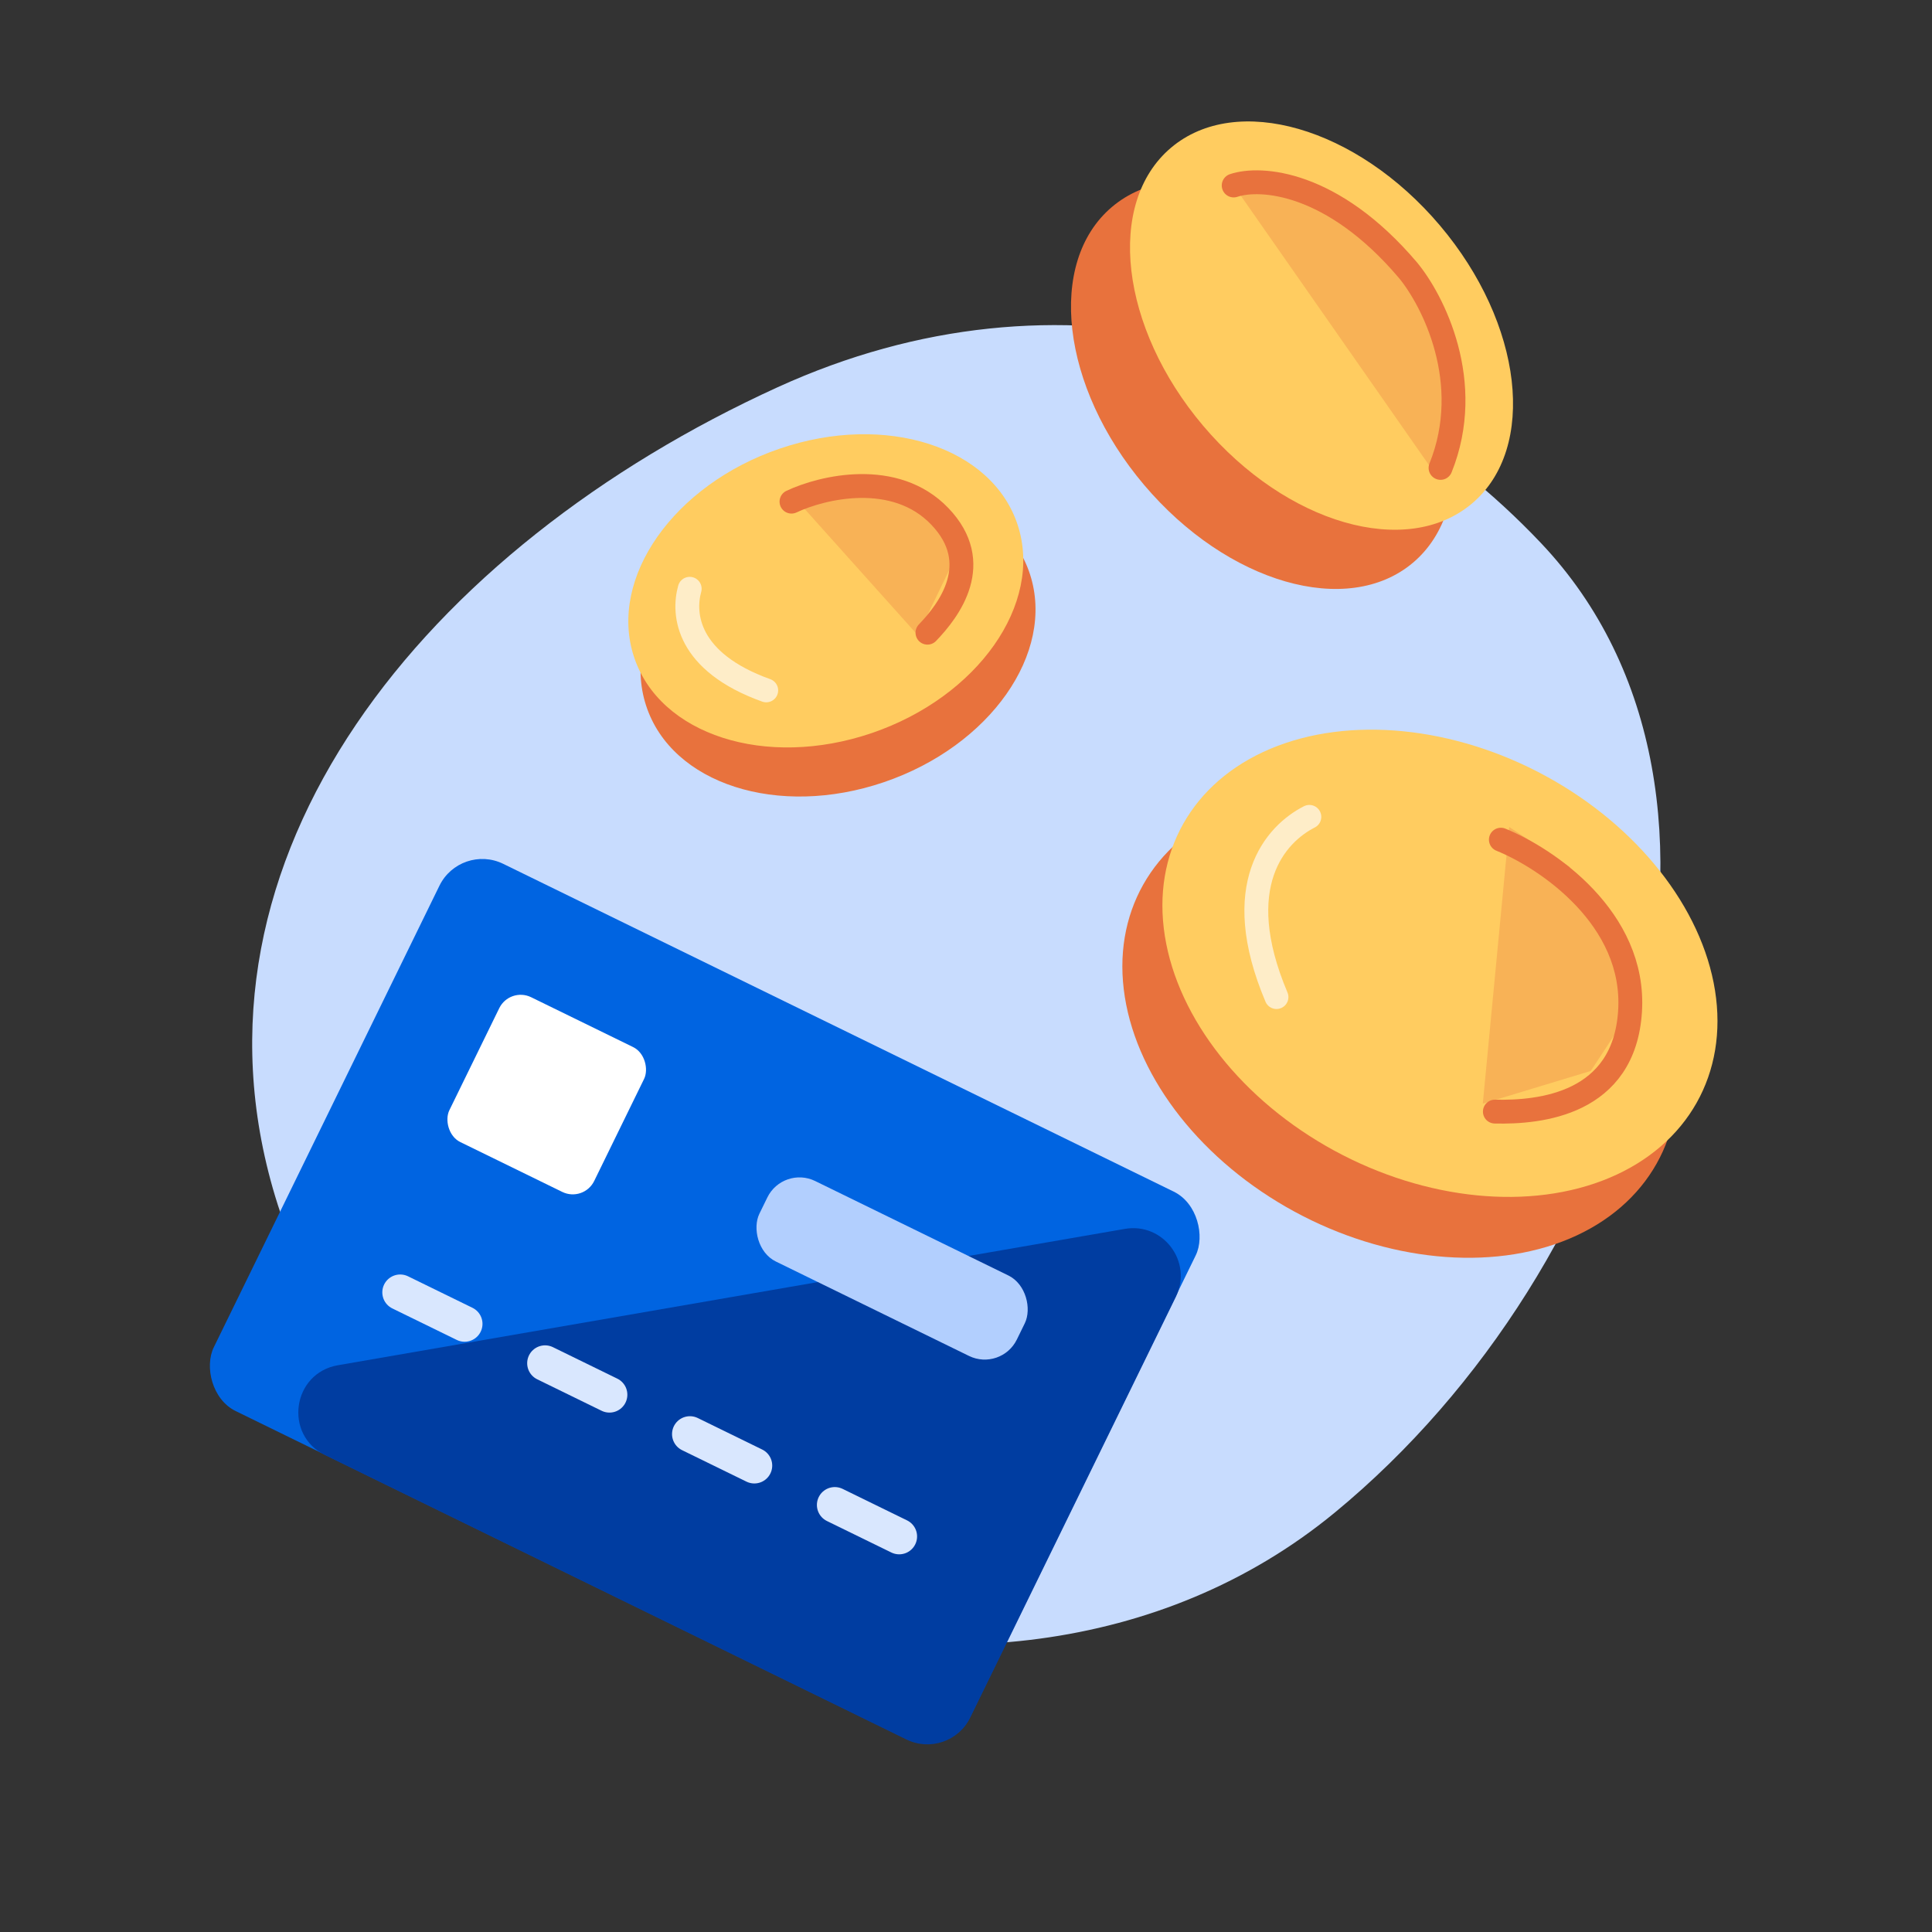 <svg xmlns="http://www.w3.org/2000/svg" width="160" height="160" viewBox="0 0 160 160" fill="none"><rect x="0" y="0" width="160" height="160" fill="#333333" stroke="none"/><path d="M22.784 99.064C14.306 70.921 35.278 45.35 64.402 32.068C87.818 21.389 111.66 28.126 127.618 44.975C147.372 65.834 135.404 104.793 110.543 125.264C81.796 148.935 32.542 131.455 22.784 99.064Z" fill="#C8DCFE"></path><rect width="69.744" height="50.467" rx="3.95" transform="matrix(0.898 0.439 -0.439 0.898 38.126 69.805)" fill="#0064E1"></rect><path d="M93.156 101.771C96.332 101.221 98.795 104.503 97.379 107.4L80.35 142.244C79.392 144.204 77.027 145.016 75.067 144.057L26.922 120.506C23.481 118.823 24.208 113.718 27.981 113.064L93.156 101.771Z" fill="#003DA1"></path><line x1="1.481" y1="-1.481" x2="7.422" y2="-1.481" transform="matrix(0.898 0.439 -0.439 0.898 31.162 107.708)" stroke="#D9E7FE" stroke-width="2.963" stroke-linecap="round"></line><line x1="1.481" y1="-1.481" x2="7.422" y2="-1.481" transform="matrix(0.898 0.439 -0.439 0.898 43.159 113.576)" stroke="#D9E7FE" stroke-width="2.963" stroke-linecap="round"></line><line x1="1.481" y1="-1.481" x2="7.422" y2="-1.481" transform="matrix(0.898 0.439 -0.439 0.898 67.153 125.313)" stroke="#D9E7FE" stroke-width="2.963" stroke-linecap="round"></line><line x1="1.481" y1="-1.481" x2="7.422" y2="-1.481" transform="matrix(0.898 0.439 -0.439 0.898 55.156 119.445)" stroke="#D9E7FE" stroke-width="2.963" stroke-linecap="round"></line><rect width="13.355" height="13.359" rx="1.975" transform="matrix(0.898 0.439 -0.439 0.898 42.213 81.719)" fill="white"></rect><rect width="23.742" height="7.422" rx="2.963" transform="matrix(0.898 0.439 -0.439 0.898 64.849 96.507)" fill="#B2CFFE"></rect><ellipse cx="12.845" cy="19.302" rx="12.845" ry="19.302" transform="matrix(0.763 -0.646 0.646 0.763 82.285 25.438)" fill="#E8723D"></ellipse><ellipse cx="12.845" cy="19.302" rx="12.845" ry="19.302" transform="matrix(0.763 -0.646 0.646 0.763 87.173 20.535)" fill="#FFCC60"></ellipse><path d="M118.486 38.723L102.168 15.361L108.676 15.58L115.779 22.337L120.386 30.639L118.486 38.723Z" fill="#F8B256"></path><path d="M102.168 15.361C104.365 14.62 110.325 14.984 116.592 22.364C118.679 24.878 122.143 31.676 119.299 38.75" stroke="#E8723D" stroke-width="1.975" stroke-linecap="round"></path><ellipse cx="17.814" cy="24.181" rx="17.814" ry="24.181" transform="matrix(0.491 -0.871 0.879 0.478 85.932 88.774)" fill="#E8723D"></ellipse><ellipse cx="17.814" cy="24.181" rx="17.814" ry="24.181" transform="matrix(0.491 -0.871 0.879 0.478 89.248 83.733)" fill="#FFCC60"></ellipse><path d="M122.799 91.4L124.986 68.488L129.981 71.778L135.685 82.696L131.739 88.692L122.799 91.4Z" fill="#F8B256"></path><path d="M124.295 69.538C128.064 71.065 135.479 76.043 134.994 83.746C134.508 91.448 127.557 92.146 123.798 92.058" stroke="#E8723D" stroke-width="1.975" stroke-linecap="round"></path><path d="M108.435 67.649C105.648 69.064 101.787 73.302 105.713 82.574" stroke="#FEEDC8" stroke-width="1.975" stroke-linecap="round"></path><ellipse cx="12.372" cy="16.791" rx="12.372" ry="16.791" transform="matrix(-0.308 -0.952 0.947 -0.323 57.312 70.197)" fill="#E8723D"></ellipse><ellipse cx="12.372" cy="16.791" rx="12.372" ry="16.791" transform="matrix(-0.308 -0.952 0.947 -0.323 56.299 66.132)" fill="#FFCC60"></ellipse><path d="M76.002 52.598L65.336 40.698L69.366 39.694L77.623 41.919L78.827 46.757L76.002 52.598Z" fill="#F8B256"></path><path d="M65.547 41.544C68.1 40.337 74.131 38.892 77.834 42.765C81.537 46.638 78.622 50.517 76.808 52.397" stroke="#E8723D" stroke-width="1.975" stroke-linecap="round"></path><path d="M57.119 48.76C56.529 50.85 56.875 54.816 63.456 57.175" stroke="#FEEDC8" stroke-width="1.975" stroke-linecap="round"></path></svg>